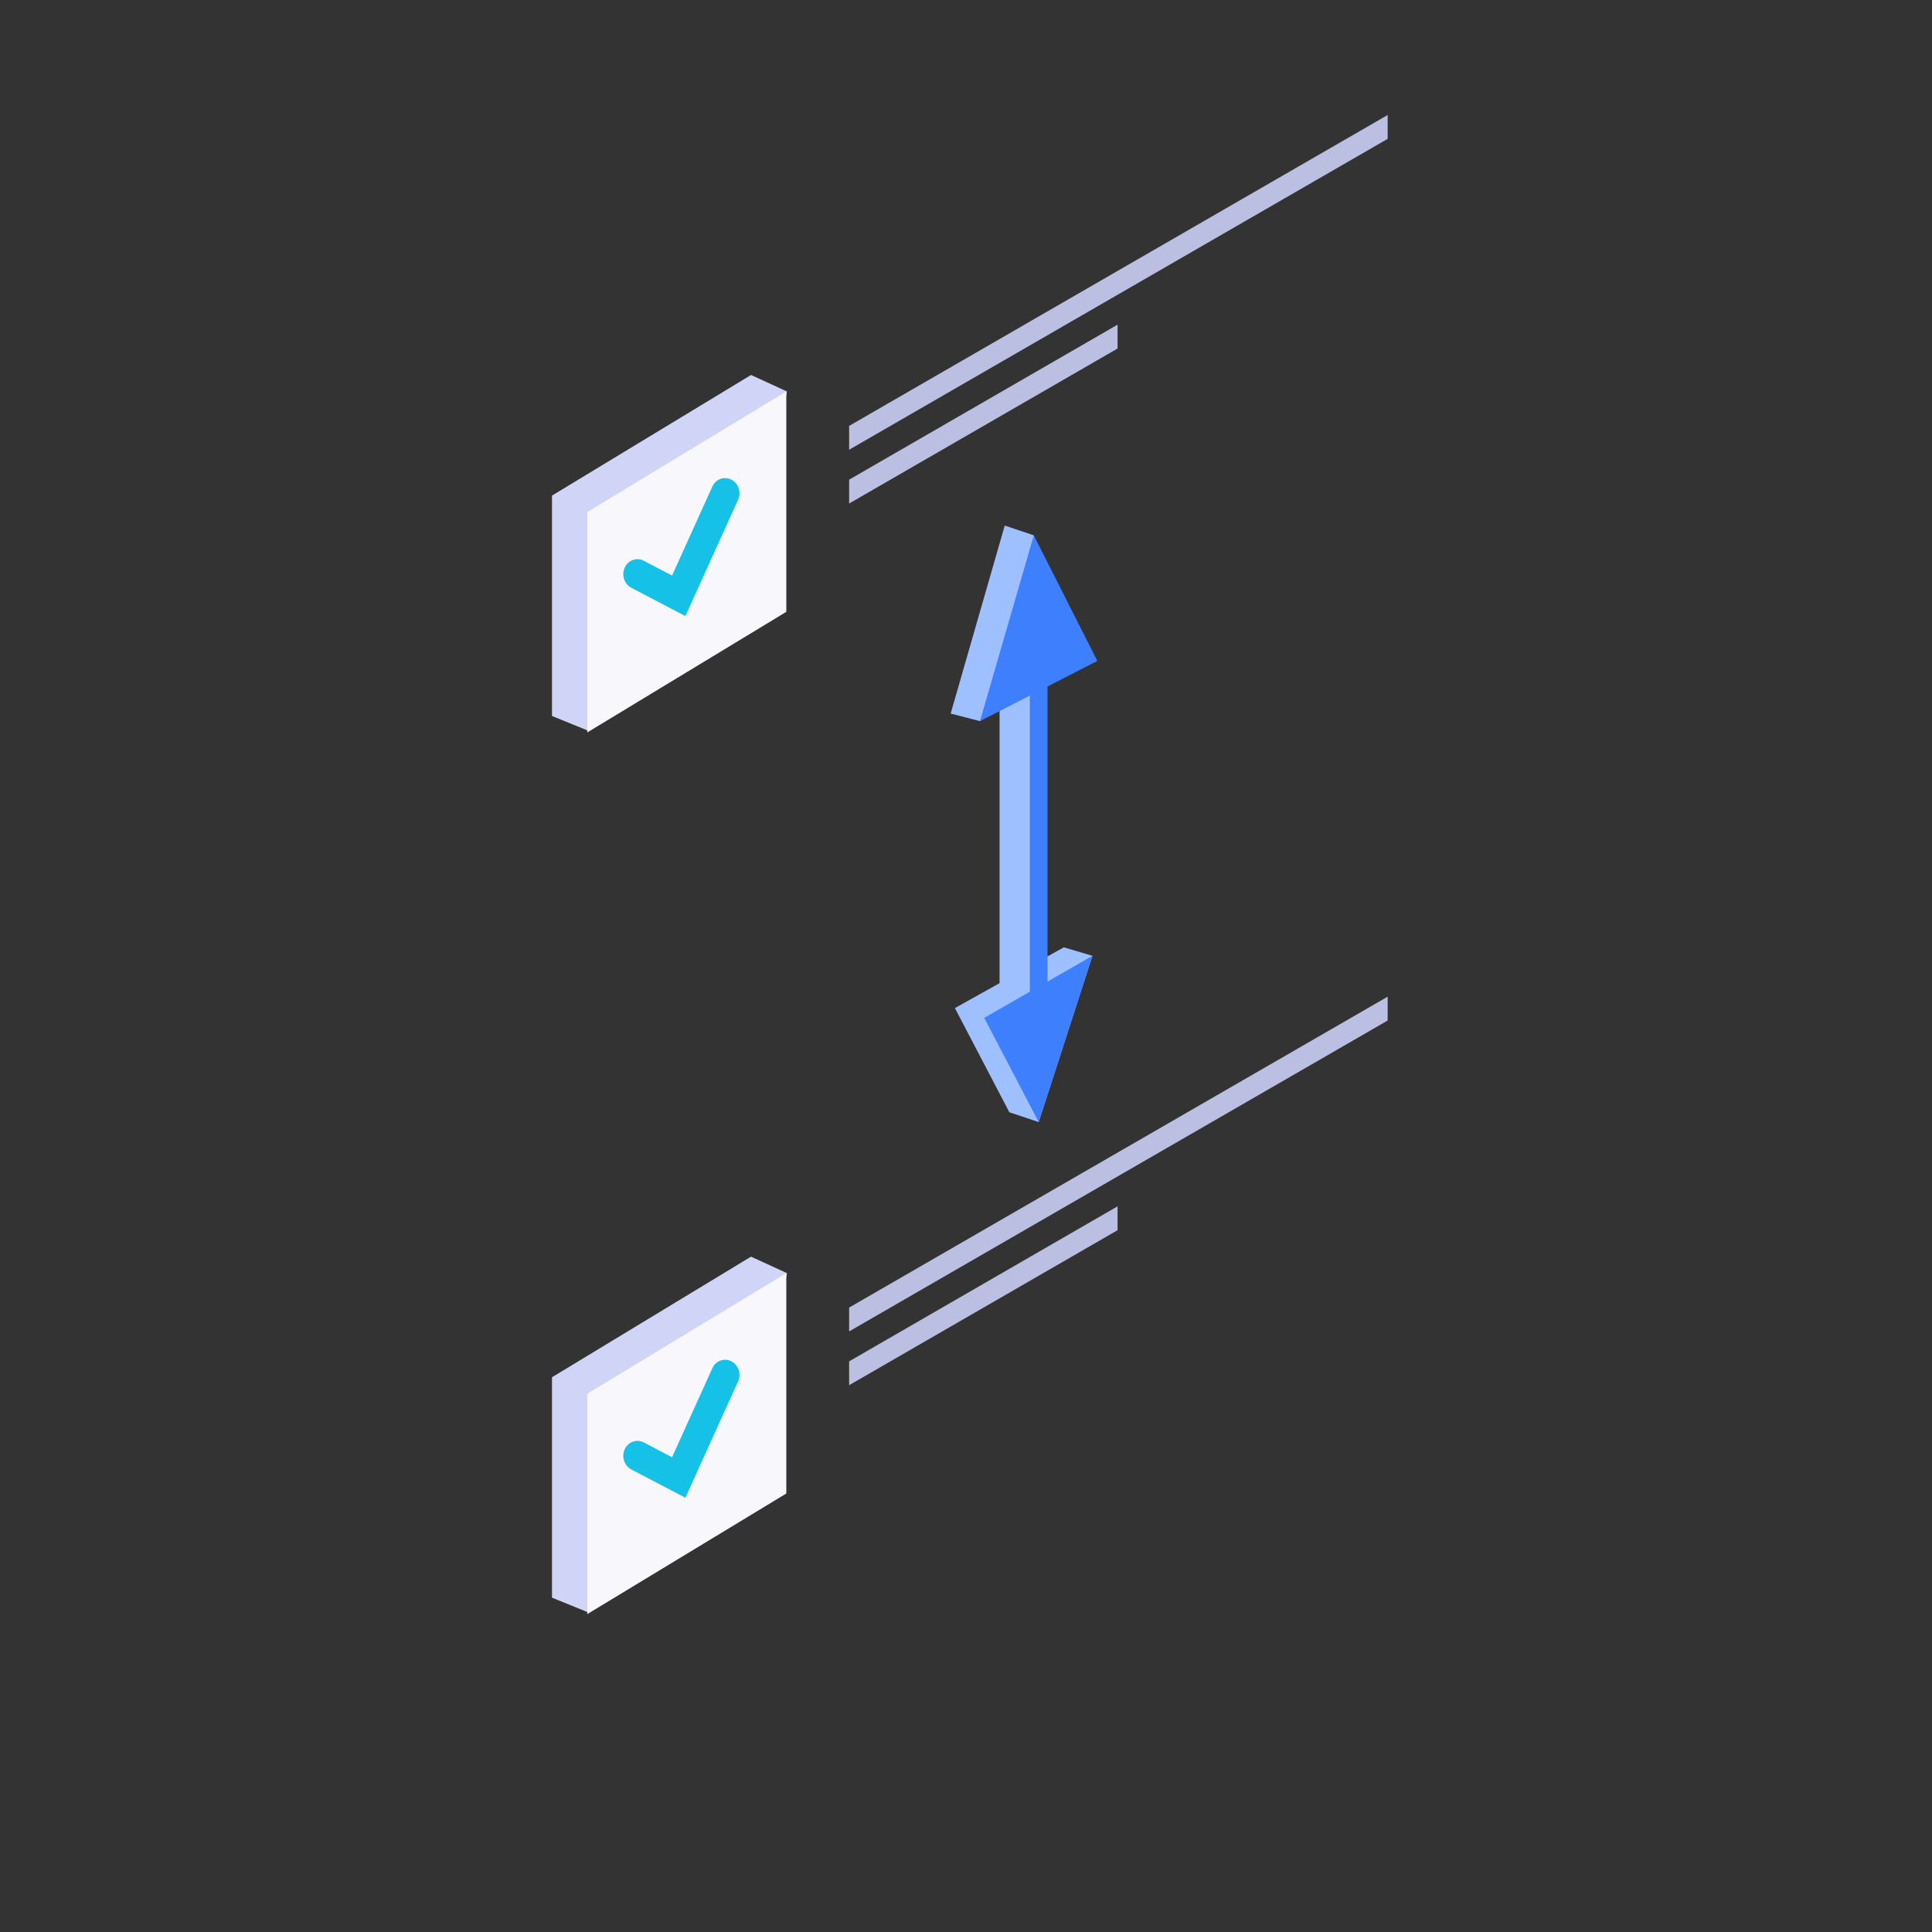 <svg width="252" height="252" viewBox="0 0 252 252" fill="none" xmlns="http://www.w3.org/2000/svg">
<rect x="0" y="0" width="252" height="252" fill="#333333" stroke="none"/>
<path d="M97.96 77.659L76.603 95.263L72 93.39L72 64.641L97.96 48.911L102.642 51.058L97.96 77.659Z" fill="#D0D4F6"/>
<path d="M102.563 79.806L76.603 95.536L76.603 66.788L102.563 51.058V79.806Z" fill="#F7F7FC"/>
<path d="M89.401 80.359L82.345 76.663C81.421 76.181 81.039 75 81.489 74.029C81.939 73.055 83.057 72.659 83.976 73.144L87.658 75.072L92.913 63.465C93.356 62.491 94.46 62.084 95.394 62.559C96.321 63.033 96.714 64.21 96.271 65.186L89.399 80.359L89.401 80.359Z" fill="#15C1E6"/>
<path d="M110.756 65.678L145.771 45.459V42.348L110.756 62.567V65.678Z" fill="#BBBFE2"/>
<path d="M110.756 55.552L181 15V18.111L110.756 58.663V55.552Z" fill="#BBBFE2"/>
<path d="M97.96 192.659L76.603 210.263L72 208.39L72 179.641L97.96 163.911L102.642 166.058L97.96 192.659Z" fill="#D0D4F6"/>
<path d="M102.563 194.806L76.603 210.536L76.603 181.788L102.563 166.058V194.806Z" fill="#F7F7FC"/>
<path d="M89.401 195.359L82.345 191.664C81.421 191.181 81.039 190 81.489 189.029C81.939 188.056 83.057 187.659 83.976 188.145L87.658 190.072L92.913 178.466C93.356 177.491 94.46 177.084 95.394 177.559C96.321 178.034 96.714 179.21 96.271 180.186L89.399 195.359L89.401 195.359Z" fill="#15C1E6"/>
<path d="M110.756 180.678L145.771 160.46V157.348L110.756 177.567V180.678Z" fill="#BBBFE2"/>
<path d="M110.756 170.552L181 130V133.111L110.756 173.663V170.552Z" fill="#BBBFE2"/>
<path d="M132.929 131.05C134.344 131.05 135.479 130.564 135.479 129.957V79.848C135.479 79.241 134.344 78.755 132.929 78.755C131.513 78.755 130.378 79.241 130.378 79.848V129.952C130.378 130.558 131.513 131.045 132.929 131.045V131.05Z" fill="#9FC0FF"/>
<path d="M131.656 145.081L128.104 138.285L124.552 131.489L138.759 123.564L142.495 124.673L135.479 146.356L131.656 145.081Z" fill="#9FC0FF"/>
<path d="M131.052 68.551L124 93.074L127.826 94.061L139.306 84.933L134.842 69.826L131.052 68.551Z" fill="#9FC0FF"/>
<g clip-path="url(#clip0_2218_41690)">
<path d="M135.482 132.747C136.121 132.747 136.633 132.253 136.633 131.636V80.668C136.633 80.051 136.121 79.557 135.482 79.557C134.844 79.557 134.332 80.051 134.332 80.668V131.63C134.332 132.247 134.844 132.742 135.482 132.742V132.747Z" fill="#3D7FFC"/>
<path d="M135.482 146.356L128.379 132.764L142.495 124.673L135.482 146.356Z" fill="#3D7FFC"/>
<path d="M134.842 69.826L127.826 94.061L143.132 86.208L134.842 69.826Z" fill="#3D7FFC"/>
</g>
<defs>
<clipPath id="clip0_2218_41690">
<rect width="15.306" height="79.081" fill="white" transform="matrix(-1 0 0 1 143.132 67.275)"/>
</clipPath>
</defs>
</svg>
